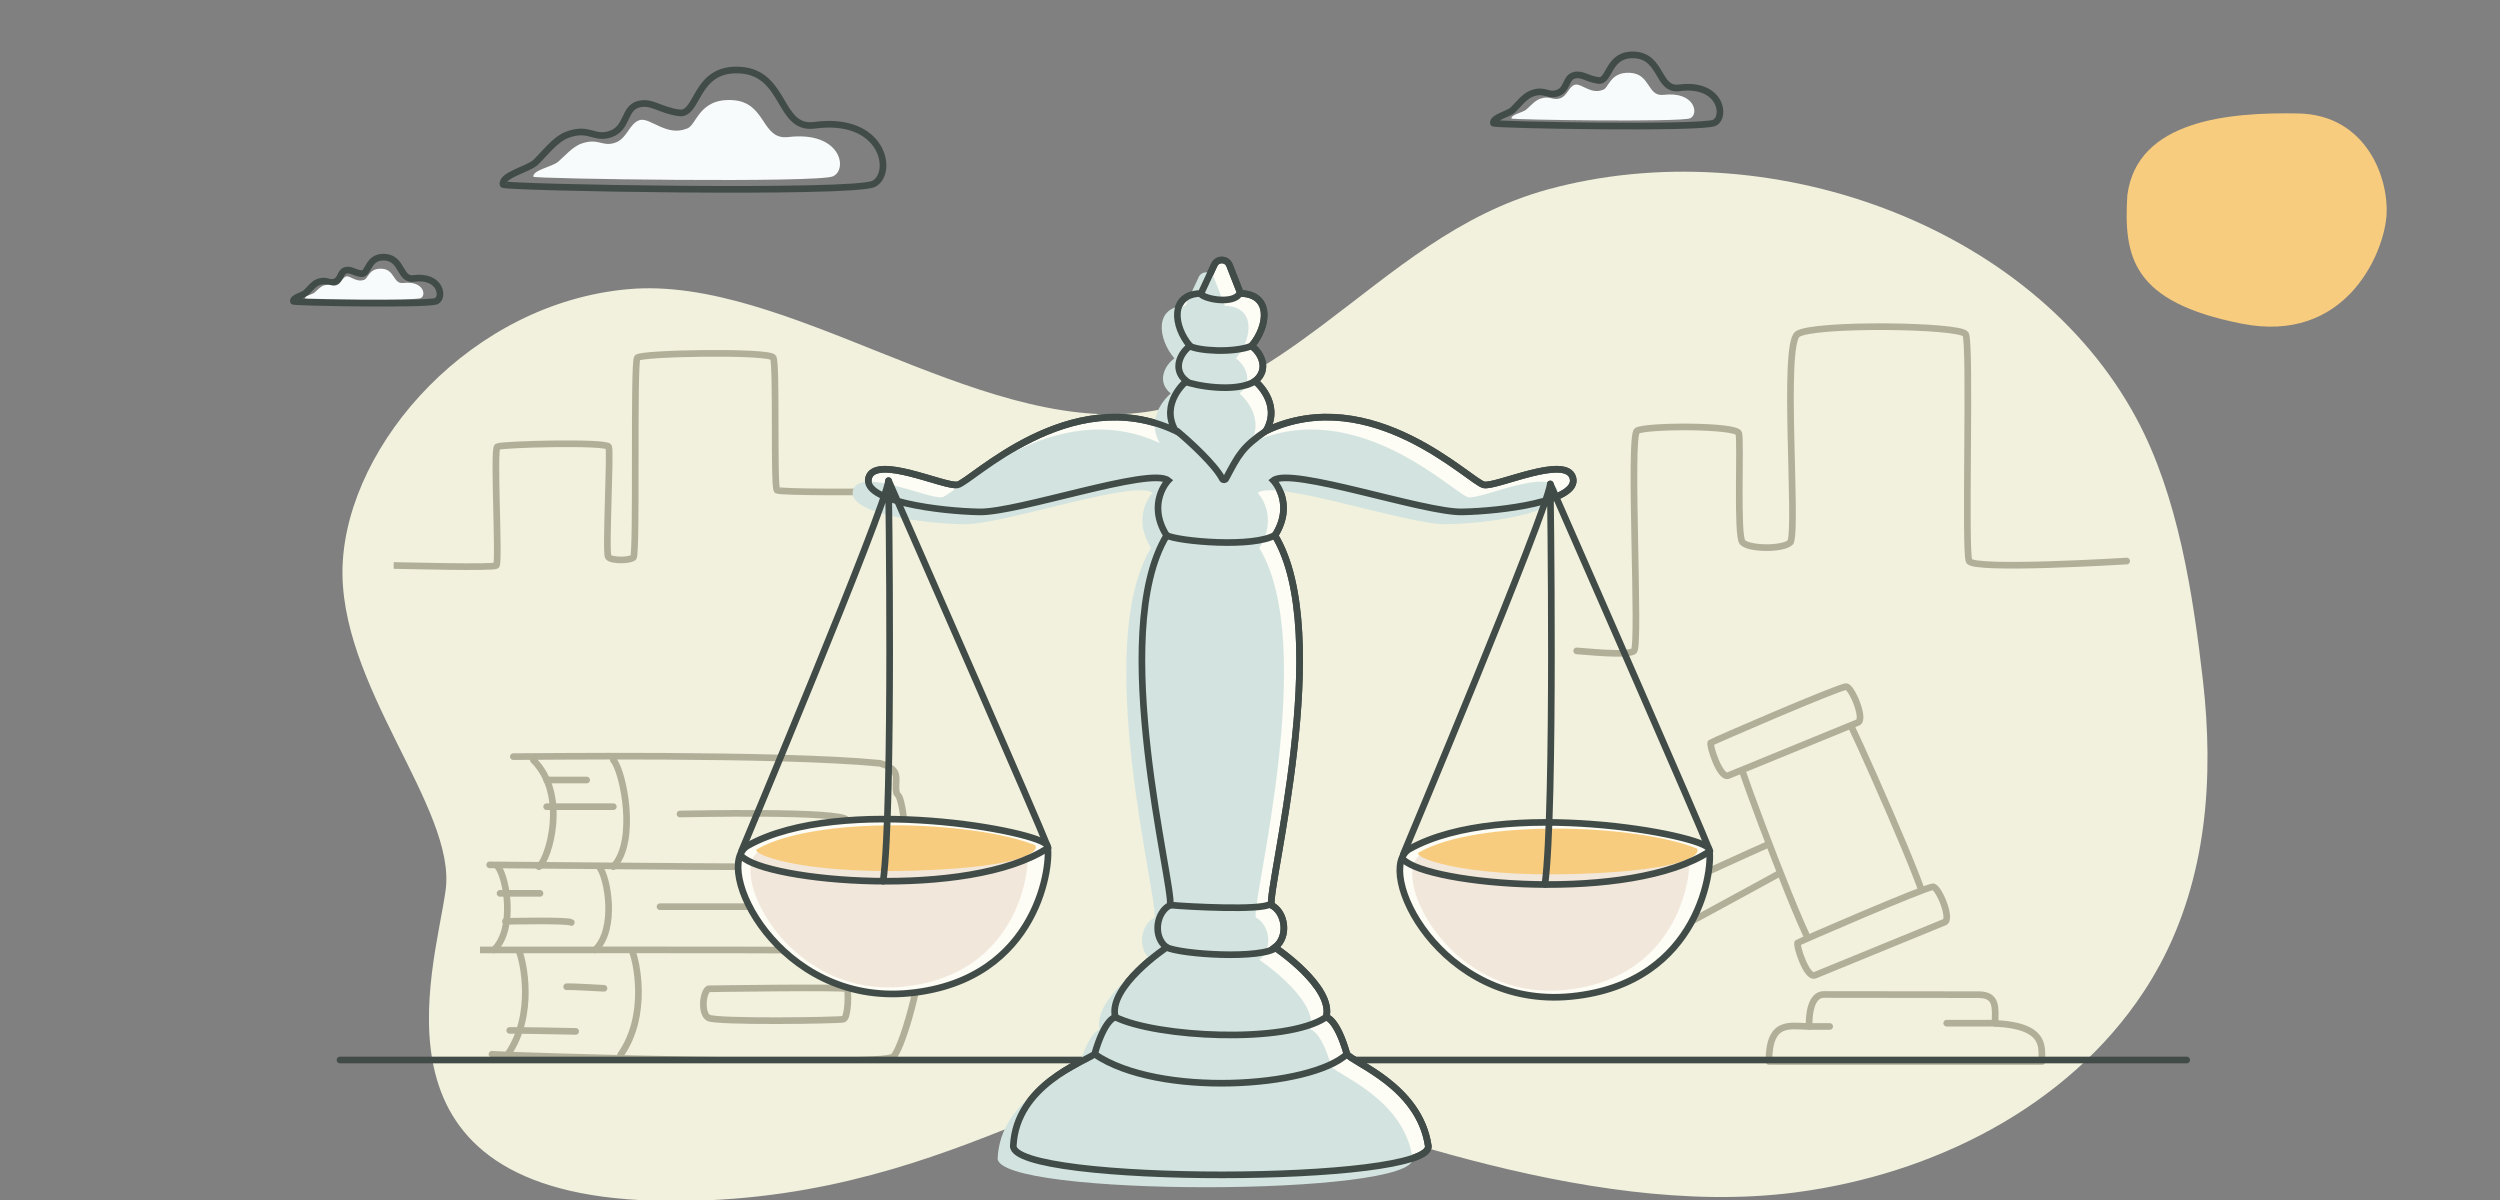 <svg width="375" height="180" viewBox="0 0 375 180" fill="none" xmlns="http://www.w3.org/2000/svg">
<rect x="0" y="0" width="375" height="180" fill="#808080" stroke="none"/>
<g clip-path="url(#clip0_10275_87268)">
<path d="M323.94 144.79C331.05 131.61 332.1 116.59 330.44 102.07C328.96 89.19 326.73 74.43 320.49 62.81C304.69 33.37 264.69 19.55 232.23 28.4C218.69 32.11 209.19 40.65 198.32 48.8C190.28 54.82 181.46 60.7 171.07 61.9C146.2 64.78 117.89 41.31 94.3 43.37C70.71 45.43 52.28 66.43 51.4 84.55C50.52 102.67 68.55 121.21 66.84 133.56C65.13 145.92 53.97 178.87 98.14 180.1C142.31 181.34 165.47 156.62 182.63 161.98C199.79 167.33 237.52 182.99 269.26 178.87C289.96 176.18 310.21 166.02 321.57 148.74C322.42 147.45 323.21 146.13 323.93 144.78L323.94 144.79Z" fill="#F2F1DD"/>
<g clip-path="url(#clip1_10275_87268)">
<path d="M134.5 119C134.016 116.968 135.53 115.517 132 114.499C117 113 78.588 113.512 77 113.495" stroke="#B2AF99" stroke-linecap="round" stroke-linejoin="round"/>
<path d="M102 122.1C102.629 122.1 126.43 121.557 127 123" stroke="#B2AF99" stroke-linecap="round" stroke-linejoin="round"/>
<path d="M99 136.004C99.629 136.004 123.43 136.004 124 136.004" stroke="#B2AF99" stroke-linecap="round" stroke-linejoin="round"/>
<path d="M80 114.004C85.239 119.199 82.334 128.877 80.832 130.004" stroke="#B2AF99" stroke-linecap="round" stroke-linejoin="round"/>
<path d="M92 114.004C93.477 115.677 95.644 126.155 92 130.004" stroke="#B2AF99" stroke-linecap="round" stroke-linejoin="round"/>
<path d="M134.768 119.355C135.327 119.944 136.842 127.786 133.809 129.838C131.427 130.357 75.656 129.717 73.449 129.731" stroke="#B2AF99" stroke-linecap="round" stroke-linejoin="round"/>
<path d="M74.7 130.033C75.955 131.597 77.373 139.279 74.098 142.491" stroke="#B2AF99" stroke-linecap="round" stroke-linejoin="round"/>
<path d="M89.889 130.033C91.144 131.597 92.562 139.279 89.288 142.491" stroke="#B2AF99" stroke-linecap="round" stroke-linejoin="round"/>
<path d="M82 121.004C82.386 121.004 90.387 121.004 92 121.004" stroke="#B2AF99" stroke-linecap="round" stroke-linejoin="round"/>
<path d="M125.66 130.02C125.865 130.166 129.825 136.071 125.061 142.666" stroke="#B2AF99" stroke-linecap="round" stroke-linejoin="round"/>
<path d="M72.119 142.488C72.119 142.488 85.433 142.505 86.087 142.488C86.741 142.472 136.102 142.462 137.666 142.666C139.229 142.869 135.635 156.936 134 158.5C132.365 160.064 75.647 158.353 73.795 158.138" stroke="#B2AF99" stroke-linecap="round" stroke-linejoin="round"/>
<path d="M77.829 142.602C78.483 144.06 80.332 152.238 76.11 158.237" stroke="#B2AF99" stroke-linecap="round" stroke-linejoin="round"/>
<path d="M94.799 142.602C95.453 144.06 97.302 152.238 93.08 158.237" stroke="#B2AF99" stroke-linecap="round" stroke-linejoin="round"/>
<path d="M85 148.012C85.68 147.953 90.597 148.246 90.597 148.246" stroke="#B2AF99" stroke-linecap="round" stroke-linejoin="round"/>
<path d="M76.459 154.562C76.695 154.534 85.846 154.68 86.349 154.709" stroke="#B2AF99" stroke-linecap="round" stroke-linejoin="round"/>
<path d="M106.275 148.319C105.424 148.777 105.093 152.017 106.275 152.677C107.457 153.337 125.753 153.081 126.508 152.879C127.263 152.677 127.289 148.624 127.066 148.319C126.842 148.014 106.275 148.319 106.275 148.319Z" stroke="#B2AF99" stroke-linecap="round" stroke-linejoin="round"/>
<path d="M75 134.004C75.369 134.004 80.079 134.004 81 134.004" stroke="#B2AF99" stroke-linecap="round" stroke-linejoin="round"/>
<path d="M82 117.004C82.369 117.004 87.079 117.004 88 117.004" stroke="#B2AF99" stroke-linecap="round" stroke-linejoin="round"/>
<path d="M75.816 138.201C76.146 138.201 85.209 137.984 85.698 138.374" stroke="#B2AF99" stroke-linecap="round" stroke-linejoin="round"/>
</g>
<path d="M267.089 125.842C267.61 125.668 269.989 129.209 269.481 129.57C268.973 129.93 241.061 145.187 240.914 144.867C240.487 143.998 238.723 140.444 238.148 139.296C237.975 138.935 266.408 126.069 267.089 125.842Z" fill="#F2F1DD" stroke="#B2AF99" stroke-linecap="round" stroke-linejoin="round"/>
<path d="M260.849 114.057C260.849 113.482 276.456 107.016 276.937 107.47C277.418 107.924 289.79 135.619 288.855 136.007C286.303 137.049 275.854 141.337 272.447 142.727C271.378 143.168 260.836 114.805 260.849 114.057Z" fill="#F2F1DD" stroke="#B2AF99" stroke-linecap="round" stroke-linejoin="round"/>
<path d="M256.614 111.417C256.828 111.23 275.894 102.987 276.91 103C277.765 103 279.796 107.916 278.687 108.371C275.667 109.613 263.268 114.69 259.246 116.333C257.977 116.854 256.346 111.671 256.627 111.417H256.614Z" fill="#F2F1DD" stroke="#B2AF99" stroke-linecap="round" stroke-linejoin="round"/>
<path d="M269.642 141.436C269.855 141.249 288.922 133.02 289.938 133.02C290.793 133.02 292.797 137.856 291.688 138.323C288.668 139.566 276.269 144.643 272.247 146.286C270.978 146.807 269.374 141.69 269.655 141.436H269.642Z" fill="#F2F1DD" stroke="#B2AF99" stroke-linecap="round" stroke-linejoin="round"/>
<path d="M265.339 159.22H306.319C306.132 157.337 307.294 153.903 299.264 153.502C299.264 151.351 299.691 149.201 296.792 149.201C293.892 149.201 275.975 149.174 273.596 149.174C271.218 149.174 271.365 153.502 271.365 153.97C268.626 153.97 265.339 152.861 265.339 159.22Z" fill="#F2F1DD" stroke="#B2AF99" stroke-linecap="round" stroke-linejoin="round"/>
<path d="M299.397 153.475H292.008H299.397Z" fill="#F2F1DD"/>
<path d="M299.397 153.475H292.008" stroke="#B2AF99" stroke-linecap="round" stroke-linejoin="round"/>
<path d="M271.365 153.967H274.451" stroke="#B2AF99" stroke-linecap="round" stroke-linejoin="round"/>
<path d="M59.053 84.823C60.5 84.823 73.946 85.221 74.444 84.823C74.941 84.425 73.982 67.389 74.595 67.009C75.207 66.629 90.962 66.231 91.3 67.009C91.637 67.788 90.784 82.967 91.246 83.551C91.708 84.135 94.426 84.117 95.003 83.631C95.581 83.144 94.994 54.367 95.589 53.66C96.184 52.952 115.422 52.634 115.981 53.633C116.541 54.633 116.026 72.869 116.541 73.524C117.056 74.178 165.5 73.524 165.997 73.064" stroke="#B2AF99" stroke-miterlimit="10"/>
<path d="M344.739 17.018C354.984 17.205 358.461 26.845 357.952 32.585C357.443 38.325 351.689 51.58 336.302 48.558C319.742 45.308 318.555 38.504 319.098 29.302C320.546 17.936 334.494 16.829 344.739 17.018Z" fill="#F8CC7E"/>
<path d="M224.005 18.474C224.047 18.754 255.35 19.326 257.163 18.42C258.976 17.514 258.117 12.343 251.861 13.178C248.623 13.607 249.321 8.508 245.23 8.246C241.139 7.983 241.514 12.295 239.773 12.069C238.031 11.842 237.28 10.959 236.081 11.311C234.811 11.687 235.157 13.428 233.642 13.959C232.127 14.49 231.722 13.267 229.706 14.049C228.645 14.46 227.607 15.85 226.921 16.494C226.235 17.138 223.88 17.603 224.005 18.474Z" stroke="#414C48" stroke-miterlimit="10"/>
<path d="M226.721 17.778C226.753 17.966 252.152 18.35 253.52 17.742C254.887 17.135 254.239 13.669 249.521 14.229C247.078 14.516 247.605 11.099 244.519 10.923C241.433 10.747 241.329 13.3 240.403 13.485C238.645 14.195 237.164 12.468 236.26 12.704C235.302 12.956 235.133 14.396 233.99 14.752C232.848 15.108 232.542 14.289 231.022 14.812C230.221 15.088 229.438 16.019 228.921 16.451C228.404 16.883 226.627 17.195 226.721 17.778Z" fill="#F8FBFB"/>
<path d="M44.003 45.196C44.03 45.377 64.285 45.748 65.458 45.161C66.632 44.574 66.076 41.229 62.028 41.769C59.932 42.047 60.384 38.748 57.737 38.578C55.09 38.408 55.333 41.198 54.206 41.051C53.079 40.905 52.593 40.334 51.817 40.561C50.995 40.804 51.219 41.931 50.239 42.275C49.259 42.618 48.996 41.827 47.692 42.332C47.005 42.599 46.334 43.498 45.89 43.915C45.446 44.331 43.922 44.632 44.003 45.196Z" stroke="#414C48" stroke-miterlimit="10"/>
<path d="M45.761 44.746C45.782 44.868 62.216 45.116 63.101 44.723C63.986 44.33 63.567 42.087 60.514 42.449C58.933 42.636 59.274 40.424 57.277 40.31C55.281 40.197 55.213 41.849 54.614 41.968C53.477 42.428 52.518 41.31 51.933 41.463C51.313 41.626 51.204 42.558 50.465 42.788C49.725 43.018 49.527 42.488 48.544 42.827C48.026 43.005 47.519 43.608 47.184 43.887C46.85 44.167 45.7 44.368 45.761 44.746Z" fill="#F8FBFB"/>
<path d="M75.45 27.669C75.52 28.139 128.01 29.099 131.05 27.579C134.09 26.059 132.65 17.389 122.16 18.789C116.73 19.509 117.9 10.959 111.04 10.519C104.18 10.079 104.81 17.309 101.89 16.929C98.971 16.549 97.71 15.069 95.7 15.659C93.57 16.289 94.15 19.209 91.611 20.099C89.07 20.989 88.39 18.939 85.01 20.249C83.23 20.939 81.49 23.269 80.34 24.349C79.19 25.429 75.24 26.209 75.45 27.669Z" stroke="#414C48" stroke-miterlimit="10"/>
<path d="M80.006 26.51C80.059 26.825 122.649 27.468 124.941 26.45C127.234 25.431 126.148 19.619 118.236 20.558C114.141 21.04 115.023 15.309 109.849 15.015C104.675 14.72 104.5 19.002 102.948 19.311C100 20.502 97.516 17.606 96 18.002C94.394 18.424 94.11 20.839 92.195 21.436C90.279 22.032 89.766 20.658 87.217 21.536C85.874 21.999 84.562 23.561 83.694 24.285C82.827 25.008 79.848 25.531 80.006 26.51Z" fill="#F8FBFB"/>
<path d="M51 159H328" stroke="#414C48" stroke-linecap="round" stroke-linejoin="round"/>
<path d="M236.5 97.634C237.179 97.634 244.172 98.458 245.1 97.634C246.027 96.809 244.328 65.405 245.557 64.616C246.786 63.826 260.482 63.757 260.819 64.999C261.157 66.241 260.495 80.277 261.362 81.322C262.229 82.367 267.481 82.472 268.59 81.322C269.625 78.649 267.348 51.765 269.625 50.128C271.902 48.491 294.066 48.762 294.849 50.132C295.632 51.502 294.677 82.738 295.363 84.155C296.048 85.572 319 84.155 319 84.155" stroke="#B2AF99" stroke-miterlimit="10" stroke-linecap="round"/>
<path d="M186.085 44.015C190.787 44.127 190.241 48.946 187.725 51.904C189.148 52.888 190.458 55.409 188.272 57.165C188.272 57.165 192.315 60.453 189.911 64.619C205.762 57.165 220.632 72.402 222.601 72.732C224.569 73.062 234.954 68.131 235.936 71.683C236.917 75.234 225.109 76.68 219.321 76.786C213.533 76.891 193.632 69.993 191.005 72.072C191.005 72.072 194.284 75.472 191.235 80.331C200.171 95.04 190.083 133.132 190.715 135.773C192.822 136.829 193.349 140.526 191.242 142.11C191.242 142.11 200.092 148.025 198.933 152.567C198.933 152.567 200.514 152.766 202.041 158.113C202.97 159.447 212.874 162.866 214.237 171.864C215.113 177.654 151.711 177.714 151.994 171.864C152.435 162.78 162.589 159.295 164.19 158.113C165.711 152.766 167.298 152.567 167.298 152.567C166.139 148.025 174.989 142.11 174.989 142.11C172.882 140.526 173.409 136.829 175.516 135.773C176.148 133.132 166.06 95.04 174.996 80.331C171.947 75.472 175.226 72.072 175.226 72.072C172.605 69.993 152.705 76.891 146.91 76.786C141.115 76.68 129.308 75.234 130.295 71.683C131.283 68.131 141.668 73.062 143.63 72.732C145.593 72.402 160.469 57.172 176.32 64.619C173.916 60.453 177.959 57.165 177.959 57.165C175.773 55.409 177.083 52.894 178.506 51.904C175.99 48.946 175.444 44.12 180.146 44.015L182.147 39.717C182.608 38.727 184.024 38.773 184.426 39.79L186.085 44.015Z" fill="#FDFCF5" stroke="#414C48" stroke-miterlimit="10"/>
<path d="M183.74 45.87C188.442 45.982 187.896 50.802 185.38 53.759C186.803 54.743 188.113 57.265 185.927 59.021C185.927 59.021 189.97 62.309 187.566 66.474C203.417 59.021 218.287 74.258 220.256 74.588C222.225 74.918 232.609 69.986 233.591 73.538C234.572 77.09 222.765 78.536 216.976 78.641C211.188 78.747 191.287 71.848 188.66 73.928C188.66 73.928 191.939 77.328 188.89 82.186C197.826 96.895 187.738 134.987 188.37 137.628C190.477 138.684 191.004 142.381 188.897 143.966C188.897 143.966 197.747 149.881 196.588 154.423C196.588 154.423 198.169 154.621 199.696 159.968C200.625 161.302 210.529 164.722 211.892 173.72C212.768 179.51 149.366 179.569 149.649 173.72C150.09 164.636 160.244 161.15 161.845 159.968C163.366 154.621 164.953 154.423 164.953 154.423C163.794 149.881 172.644 143.966 172.644 143.966C170.537 142.381 171.064 138.684 173.171 137.628C173.803 134.987 163.715 96.895 172.651 82.186C169.602 77.328 172.881 73.928 172.881 73.928C170.26 71.848 150.36 78.747 144.565 78.641C138.77 78.536 126.963 77.09 127.95 73.538C128.938 69.986 139.323 74.918 141.285 74.588C143.248 74.258 158.124 59.028 173.975 66.474C171.571 62.309 175.614 59.021 175.614 59.021C173.428 57.265 174.738 54.749 176.161 53.759C173.645 50.802 173.099 45.976 177.801 45.87L179.802 41.572C180.263 40.582 181.679 40.628 182.081 41.645L183.74 45.87Z" fill="#D3E4E0"/>
<path d="M164.189 158.119C173.744 164.668 196.602 163.163 202.041 158.119" stroke="#414C48" stroke-miterlimit="10"/>
<path d="M167.291 152.564C173.487 155.614 192.762 156.598 198.781 152.657" stroke="#414C48" stroke-miterlimit="10"/>
<path d="M174.903 142.076C177.096 143.172 189.351 143.951 191.511 142.076" stroke="#414C48" stroke-miterlimit="10"/>
<path d="M175.542 135.76C178.559 136.037 189.069 136.559 190.438 135.654" stroke="#414C48" stroke-miterlimit="10"/>
<path d="M174.996 80.311C176.78 81.209 188.12 82.232 191.334 80.219" stroke="#414C48" stroke-miterlimit="10"/>
<path d="M180.099 44.105C180.87 44.924 184.915 45.611 185.897 44.105" stroke="#414C48" stroke-miterlimit="10"/>
<path d="M177.742 57.204C178.96 57.791 185.407 59.026 188.272 57.164" stroke="#414C48" stroke-miterlimit="10"/>
<path d="M178.374 51.869C179.677 52.635 184.992 52.978 187.725 51.902" stroke="#414C48" stroke-miterlimit="10"/>
<path d="M176.438 64.564C178.578 66.307 182.325 69.82 183.333 71.807C183.445 72.031 183.761 72.031 183.879 71.807C185.763 68.261 186.316 67.08 189.918 64.617" stroke="#414C48" stroke-miterlimit="10"/>
<path d="M112.192 126.833C106.726 129.89 116.749 150.917 136.419 148.969C156.089 147.022 157.775 128.92 157.083 126.833C156.392 124.747 126.12 119.057 112.192 126.833Z" fill="#FDFCF5" stroke="#414C48" stroke-linecap="round" stroke-linejoin="round"/>
<path d="M113.894 127.674C109.005 130.479 117.971 149.78 135.565 147.992C153.16 146.204 154.668 129.589 154.05 127.674C153.431 125.759 126.353 120.535 113.894 127.674Z" fill="#F2E7DB"/>
<path d="M113.665 127.315C112.023 127.863 119.493 131.153 137.195 130.599C154.897 130.044 155.875 127.362 155.253 126.768C145.789 123.035 122.42 122.391 113.665 127.315Z" fill="#F8CC7E"/>
<path d="M111.224 128.424C114.846 132.22 145.31 135.019 157.222 127.176" stroke="#414C48" stroke-linecap="round" stroke-linejoin="round"/>
<path d="M132.475 132.18C134.002 120.647 133.278 72.098 133.278 72.098C132.83 76.164 111.218 127.691 111.218 127.691" stroke="#414C48" stroke-linecap="round" stroke-linejoin="round"/>
<path d="M157.084 126.832C156.379 124.997 151.704 114.21 146.679 102.696C140.265 87.994 133.285 72.103 133.285 72.103" stroke="#414C48" stroke-linecap="round" stroke-linejoin="round"/>
<path d="M211.455 127.33C205.989 130.386 216.012 151.413 235.682 149.465C255.352 147.518 257.037 129.416 256.346 127.33C255.655 125.243 225.382 119.553 211.455 127.33Z" fill="#FDFCF5" stroke="#414C48" stroke-linecap="round" stroke-linejoin="round"/>
<path d="M213.157 128.17C208.268 130.975 217.233 150.276 234.828 148.488C252.423 146.7 253.931 130.085 253.313 128.17C252.694 126.255 225.615 121.031 213.157 128.17Z" fill="#F2E7DB"/>
<path d="M212.928 127.811C211.286 128.359 218.755 131.649 236.457 131.095C254.16 130.54 255.138 127.858 254.515 127.264C245.051 123.531 221.683 122.887 212.928 127.811Z" fill="#F8CC7E"/>
<path d="M210.487 128.92C214.109 132.716 244.572 135.515 256.485 127.672" stroke="#414C48" stroke-linecap="round" stroke-linejoin="round"/>
<path d="M231.737 132.676C233.265 121.143 232.541 72.594 232.541 72.594C232.093 76.66 210.48 128.187 210.48 128.187" stroke="#414C48" stroke-linecap="round" stroke-linejoin="round"/>
<path d="M256.346 127.328C255.642 125.493 250.966 114.706 245.941 103.192C239.527 88.49 232.547 72.6 232.547 72.6" stroke="#414C48" stroke-linecap="round" stroke-linejoin="round"/>
<path d="M186.085 44.015C190.787 44.127 190.241 48.946 187.725 51.904C189.148 52.888 190.458 55.409 188.272 57.165C188.272 57.165 192.315 60.453 189.911 64.619C205.762 57.165 220.632 72.402 222.601 72.732C224.569 73.062 234.954 68.131 235.936 71.683C236.917 75.234 225.109 76.68 219.321 76.786C213.533 76.891 193.632 69.993 191.005 72.072C191.005 72.072 194.284 75.472 191.235 80.331C200.171 95.04 190.083 133.132 190.715 135.773C192.822 136.829 193.349 140.526 191.242 142.11C191.242 142.11 200.092 148.025 198.933 152.567C198.933 152.567 200.514 152.766 202.041 158.113C202.97 159.446 212.874 162.866 214.237 171.864C215.113 177.654 151.711 177.714 151.994 171.864C152.435 162.78 162.589 159.295 164.19 158.113C165.711 152.766 167.298 152.567 167.298 152.567C166.139 148.025 174.989 142.11 174.989 142.11C172.882 140.526 173.409 136.829 175.516 135.773C176.148 133.132 166.06 95.04 174.996 80.331C171.947 75.472 175.226 72.072 175.226 72.072C172.605 69.993 152.705 76.891 146.91 76.786C141.115 76.68 129.308 75.234 130.295 71.683C131.283 68.131 141.668 73.062 143.63 72.732C145.593 72.402 160.469 57.172 176.32 64.619C173.916 60.453 177.959 57.165 177.959 57.165C175.773 55.409 177.083 52.894 178.506 51.904C175.99 48.946 175.444 44.12 180.146 44.015L182.147 39.717C182.608 38.727 184.024 38.773 184.426 39.79L186.085 44.015Z" stroke="#414C48" stroke-miterlimit="10"/>
</g>
<defs>
<clipPath id="clip0_10275_87268">
<rect width="375" height="180" fill="white"/>
</clipPath>
<clipPath id="clip1_10275_87268">
<rect width="68" height="60" fill="white" transform="translate(72 99.004)"/>
</clipPath>
</defs>
</svg>
